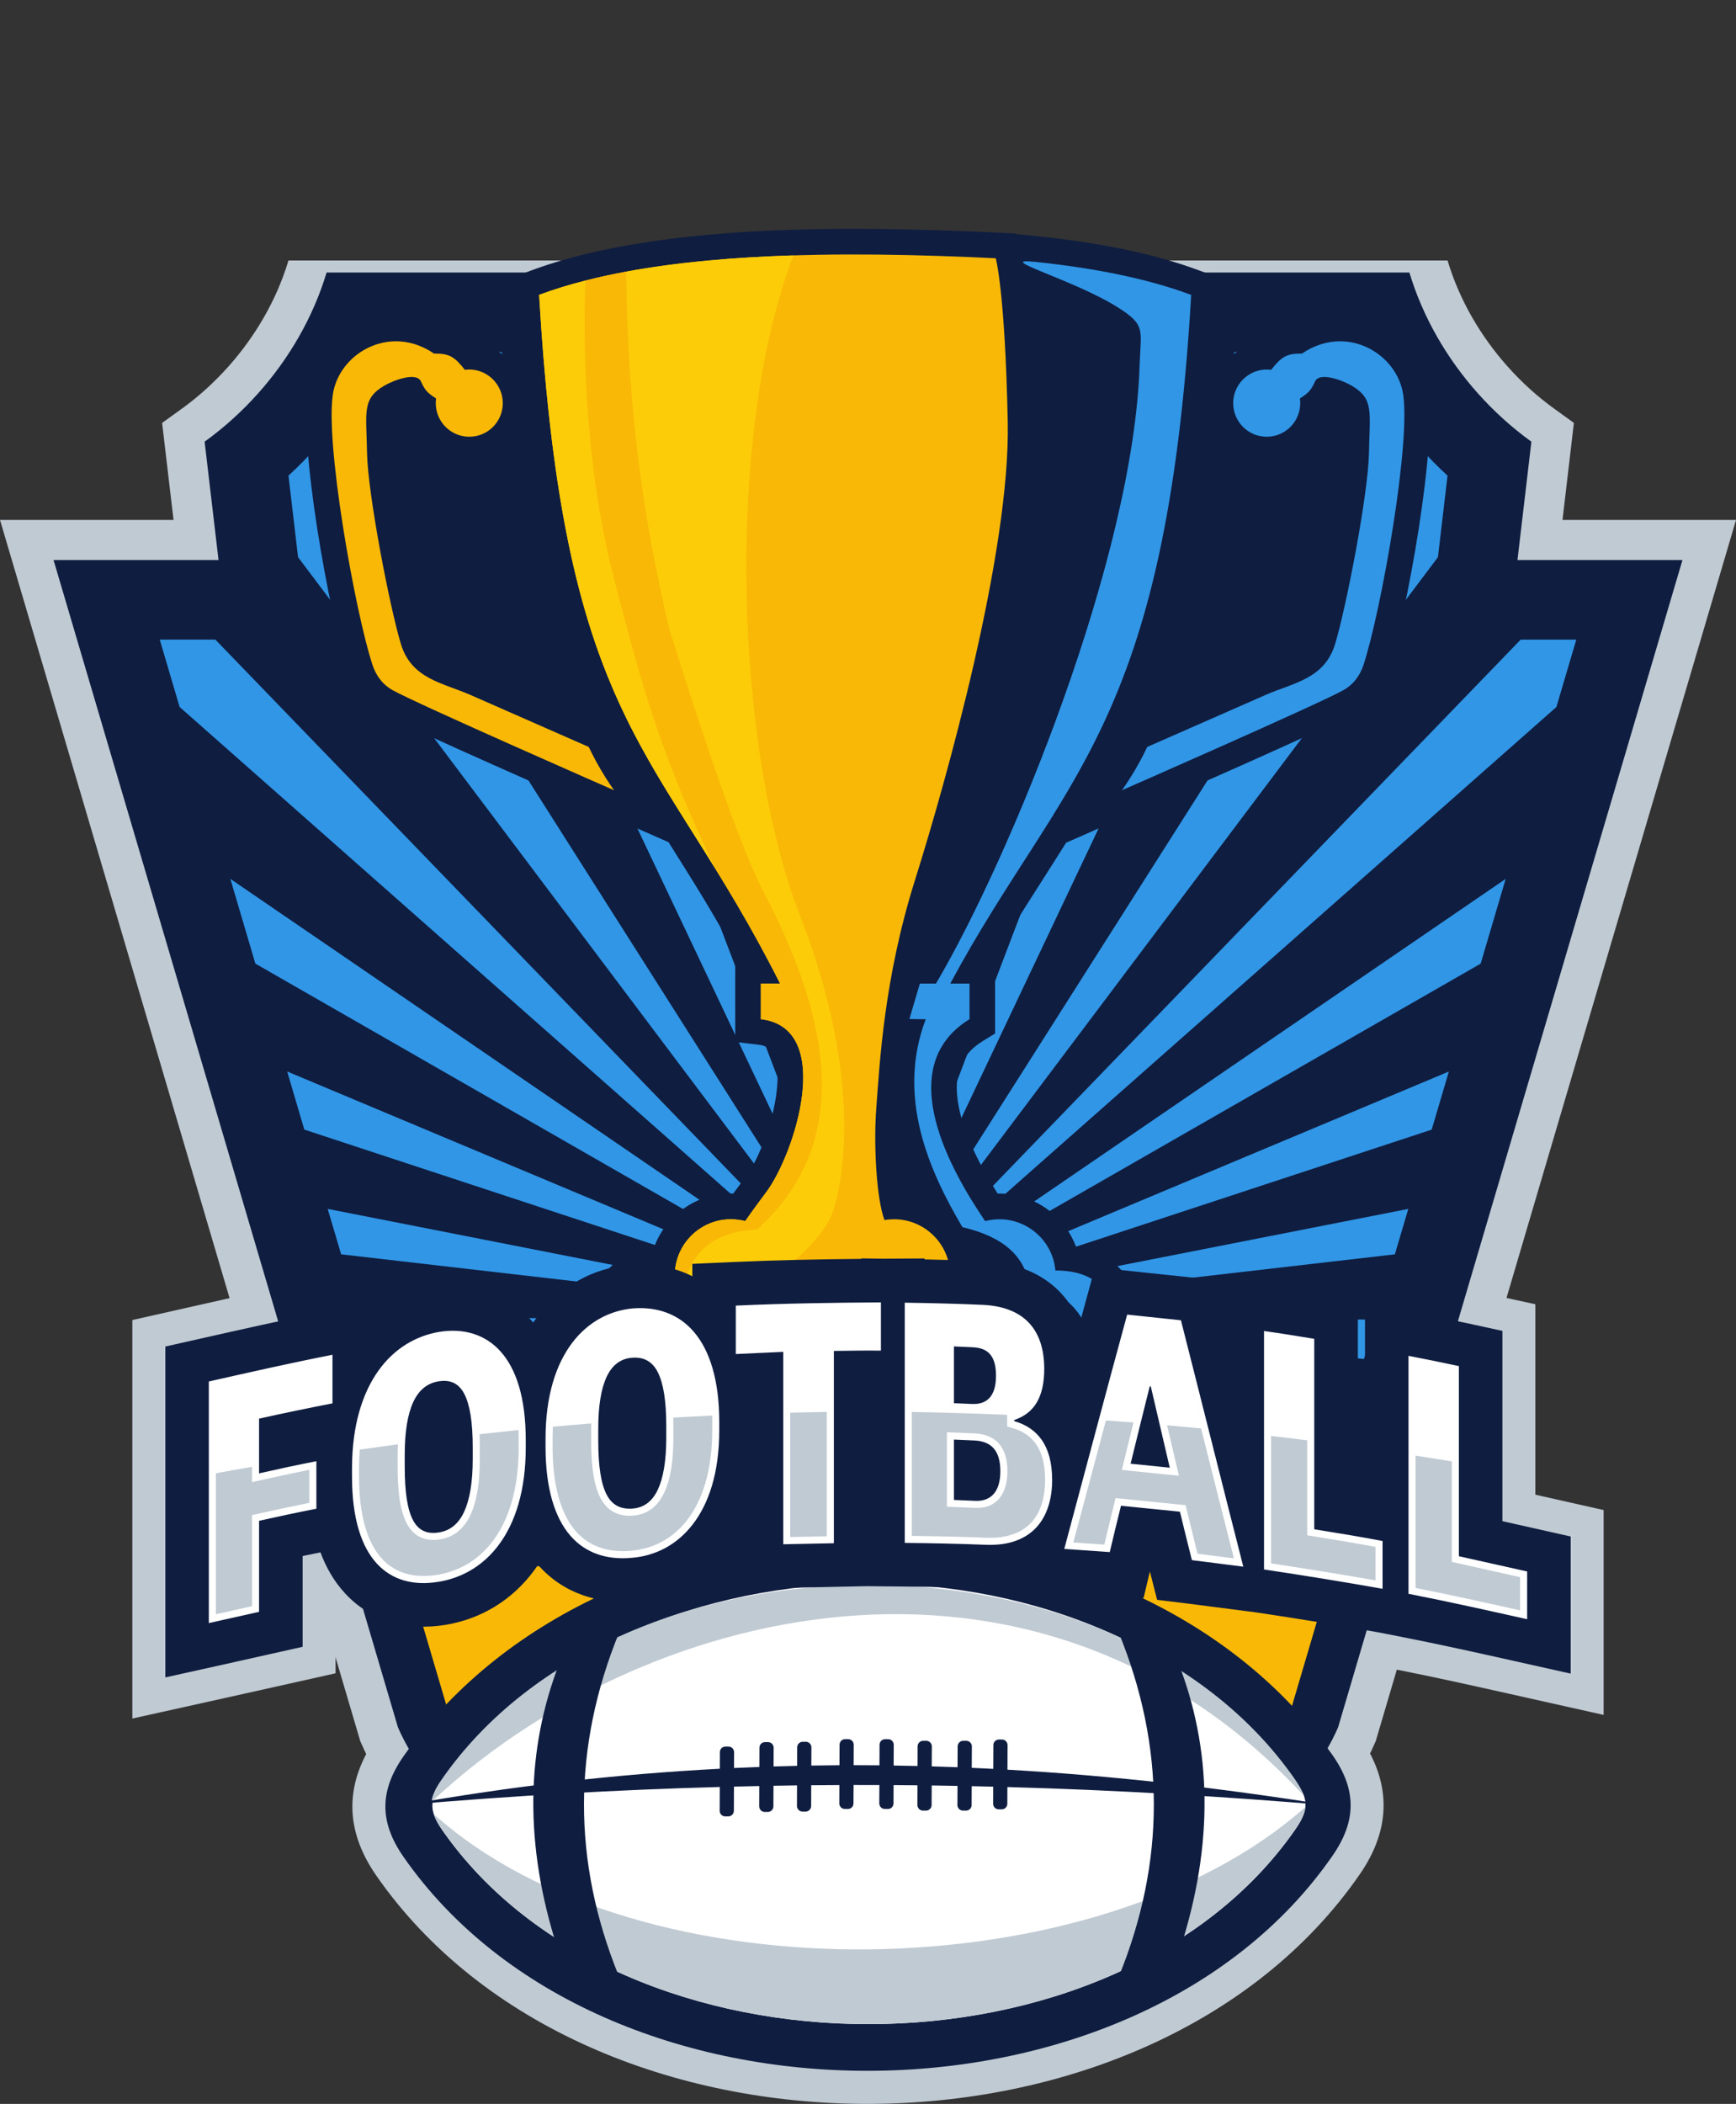 <svg width="52" height="63" viewBox="0 0 52 63" fill="none" xmlns="http://www.w3.org/2000/svg">
<rect x="0" y="0" width="52" height="63" fill="#333333" stroke="none"/>
<g id="logo" clip-path="url(#clip0_3784_530)">
<path id="Vector" fill-rule="evenodd" clip-rule="evenodd" d="M11.307 51.98C17.858 42.773 34.11 42.749 40.686 51.938C41.677 53.322 41.701 54.722 40.73 56.126C34.406 65.272 17.625 65.297 11.275 56.169C10.299 54.766 10.32 53.368 11.306 51.98H11.307Z" fill="#C0CAD3"/>
<path id="Vector_2" fill-rule="evenodd" clip-rule="evenodd" d="M39.899 37.851V37.814L41.145 38.056L41.658 38.141V38.156L42.626 38.344C43.147 38.446 43.667 38.549 44.185 38.662L45.99 39.055V44.758C46.075 44.777 46.16 44.796 46.246 44.815L48.035 45.218V51.352L45.245 50.728C44.083 50.468 42.921 50.208 41.752 49.98L41.13 49.858L41.012 49.837C39.851 49.631 38.688 49.443 37.523 49.268L37.513 49.266L36.947 49.192C36.439 49.126 35.932 49.06 35.424 48.998L34.15 48.841L33.084 48.767C32.63 48.735 32.176 48.704 31.722 48.673L29.941 48.549C29.774 48.559 29.607 48.56 29.439 48.553C28.653 48.522 27.867 48.505 27.08 48.498L25.965 48.487L25.027 48.507C24.521 48.518 24.016 48.528 23.51 48.539L21.17 48.589V48.287C20.554 48.649 19.86 48.872 19.121 48.936C18.079 49.027 17.072 48.809 16.231 48.259C15.486 48.986 14.543 49.464 13.493 49.635C12.245 49.839 11.015 49.576 10.051 48.798V50.106L8.259 50.507C7.756 50.619 7.253 50.732 6.75 50.843L3.964 51.461V39.528L5.753 39.125C7.006 38.843 8.26 38.559 9.52 38.312L11.898 37.846C12.19 37.741 12.493 37.662 12.802 37.612C13.893 37.437 14.966 37.636 15.856 38.21C16.646 37.453 17.658 36.98 18.775 36.888C19.1 36.861 19.426 36.866 19.748 36.905V36.897L21.937 36.799C22.894 36.756 23.852 36.731 24.81 36.716V36.675L26.432 36.7L28.678 36.687V36.745C28.965 36.754 29.252 36.764 29.538 36.778C30.413 36.818 31.225 37.064 31.89 37.521L32.066 36.874L34.004 37.08C34.527 37.136 35.049 37.19 35.571 37.245V37.222L36.325 37.326L37.205 37.419L37.212 37.448L38.173 37.58C38.696 37.652 39.217 37.737 39.738 37.823L39.899 37.85L39.899 37.851Z" fill="#C0CAD3"/>
<path id="Vector_3" fill-rule="evenodd" clip-rule="evenodd" d="M5.198 15.569L4.856 12.664L5.43 12.25C5.947 11.879 6.42 11.448 6.844 10.973C7.652 10.066 8.285 8.98 8.637 7.813L8.64 7.8H43.36L43.364 7.813C43.715 8.98 44.348 10.066 45.157 10.973C45.58 11.449 46.054 11.879 46.571 12.25L47.144 12.664L46.803 15.569H52.001L41.209 52.136L41.179 52.204C37.227 61.305 14.773 61.305 10.821 52.204L10.791 52.136L0 15.569H5.198Z" fill="#C0CAD3"/>
<path id="Vector_4" fill-rule="evenodd" clip-rule="evenodd" d="M1.604 16.77L11.92 51.724C15.448 59.849 36.552 59.849 40.081 51.724L50.396 16.77H45.454L45.871 13.226C45.284 12.803 44.745 12.314 44.263 11.773C43.338 10.736 42.618 9.495 42.217 8.16H9.783C9.382 9.495 8.662 10.736 7.737 11.773C7.255 12.314 6.716 12.803 6.129 13.226L6.546 16.77H1.604Z" fill="#0F1D40"/>
<path id="Vector_5" fill-rule="evenodd" clip-rule="evenodd" d="M12.141 46.898L13.467 51.391C16.567 58.541 35.509 58.541 38.609 51.391L39.936 46.898H12.141Z" fill="#F9B806"/>
<path id="Vector_6" fill-rule="evenodd" clip-rule="evenodd" d="M26 39.38L40.857 40.694L41.205 39.517L26 39.381L11.142 40.694L10.795 39.517L26 39.381L41.782 37.56L42.184 36.2L26 39.381L10.218 37.56L9.816 36.2L26 39.381L43.399 32.086L42.885 33.826L26.001 39.381L44.352 28.856L45.101 26.318L26.001 39.381L46.62 21.171L47.216 19.154H45.55L26.001 39.381L15.023 10.542H12.332L26 39.38L9.487 13.385C9.219 13.684 8.937 13.971 8.641 14.243L8.928 16.684L26 39.38L33.072 10.542H30.703L26 39.38L36.978 10.542H39.669L26 39.38L42.513 13.385C42.781 13.684 43.063 13.971 43.359 14.243L43.072 16.684L26 39.38L27.11 10.542H24.836L26 39.38L18.928 10.542H21.297L26 39.38L6.451 19.153H4.785L5.38 21.17L26 39.38L6.9 26.317L7.649 28.855L26 39.381L9.115 33.825L8.602 32.085L26 39.381V39.38Z" fill="#3196E6"/>
<path id="Vector_7" fill-rule="evenodd" clip-rule="evenodd" d="M20.024 25.218L18.084 24.366C16.959 23.872 15.836 23.376 14.714 22.875C14.03 22.57 13.346 22.263 12.666 21.951C12.252 21.761 11.797 21.565 11.399 21.345C10.932 21.085 10.604 20.671 10.435 20.166C9.887 18.527 8.898 13.139 9.24 11.543C9.288 11.32 9.367 11.104 9.473 10.901C10.202 9.504 11.896 9.066 13.229 9.825C13.68 9.857 13.978 10.008 14.275 10.31C14.8 10.376 15.264 10.677 15.546 11.114C15.534 10.975 15.522 10.837 15.511 10.699L15.498 10.542C15.489 10.419 15.479 10.297 15.471 10.174L15.457 9.985C15.448 9.862 15.44 9.738 15.432 9.615L15.42 9.432C15.407 9.246 15.396 9.06 15.386 8.874L15.353 8.308L15.883 8.11C16.003 8.065 16.124 8.022 16.246 7.981L16.249 7.98C16.31 7.959 16.372 7.938 16.426 7.921L16.44 7.916C16.502 7.897 16.564 7.877 16.627 7.858L16.638 7.854L16.814 7.801C16.874 7.784 16.935 7.766 16.995 7.75L17.015 7.744C17.076 7.727 17.137 7.711 17.199 7.694L17.224 7.687L17.23 7.686L17.234 7.685L17.25 7.681L17.265 7.677L17.292 7.67L17.301 7.668L17.309 7.665L17.318 7.663L17.33 7.66L17.349 7.655L17.497 7.619L17.598 7.594C17.663 7.579 17.727 7.564 17.791 7.549L17.803 7.546C17.866 7.533 17.929 7.519 17.991 7.505L18.211 7.458C18.28 7.444 18.349 7.429 18.418 7.417C18.484 7.404 18.55 7.392 18.616 7.379C18.688 7.366 18.761 7.352 18.833 7.34L18.841 7.338C18.979 7.314 19.117 7.291 19.256 7.27L19.267 7.268C19.553 7.223 19.84 7.182 20.127 7.147L20.137 7.146C20.205 7.137 20.271 7.129 20.339 7.121L20.359 7.118C20.578 7.093 20.797 7.07 21.016 7.048H21.018C21.091 7.041 21.163 7.034 21.235 7.028L21.247 7.027C21.471 7.007 21.695 6.989 21.919 6.972H21.924C21.995 6.967 22.067 6.962 22.139 6.957L22.173 6.955C22.393 6.94 22.613 6.926 22.834 6.916H22.842C23.142 6.902 23.442 6.889 23.742 6.879C25.451 6.826 27.165 6.858 28.874 6.922C29.172 6.933 29.471 6.943 29.757 6.96L30.42 6.992L30.425 7.01C30.674 7.032 30.924 7.057 31.173 7.084C32.768 7.256 34.441 7.545 35.949 8.109L36.479 8.307L36.446 8.874C36.393 9.763 36.329 10.665 36.243 11.571C36.442 10.894 37.03 10.397 37.724 10.309C38.021 10.008 38.319 9.857 38.77 9.824C40.103 9.066 41.797 9.504 42.526 10.9C42.632 11.104 42.711 11.319 42.759 11.543C43.102 13.139 42.112 18.526 41.564 20.165C41.395 20.671 41.067 21.085 40.599 21.344C40.202 21.564 39.748 21.761 39.333 21.95C38.652 22.263 37.969 22.569 37.285 22.875C36.163 23.375 35.04 23.872 33.915 24.365L31.934 25.235C31.21 26.389 30.468 27.512 29.778 28.683H29.807V30.947L29.442 31.172C29.098 31.384 28.841 31.66 28.727 32.053C28.541 32.695 28.769 33.495 29.011 34.092C29.242 34.663 29.549 35.217 29.884 35.741C30.915 35.719 31.862 36.362 32.227 37.323C32.801 37.423 33.32 37.682 33.706 38.17C34.213 38.812 34.339 39.656 34.398 40.448L34.459 41.272H33.414H17.378L17.432 40.453C17.45 40.175 17.491 39.881 17.535 39.605C17.585 38.419 18.474 37.455 19.617 37.284C19.98 36.374 20.869 35.739 21.892 35.739C21.916 35.739 21.939 35.739 21.963 35.741C22.086 35.572 22.212 35.405 22.335 35.239C22.692 34.763 22.987 33.961 23.133 33.389C23.251 32.925 23.443 31.855 23.088 31.451C22.99 31.338 22.845 31.297 22.701 31.28L22.023 31.201V28.682H22.097C22.074 28.641 22.052 28.6 22.03 28.558L22.022 28.545C21.971 28.453 21.921 28.363 21.871 28.271L21.861 28.254C21.809 28.162 21.757 28.071 21.705 27.98L21.698 27.967C21.65 27.883 21.602 27.799 21.553 27.716L21.533 27.681C21.486 27.6 21.439 27.518 21.391 27.438L21.39 27.436C21.341 27.352 21.292 27.269 21.242 27.185L21.22 27.148C21.176 27.075 21.132 27.001 21.087 26.928L21.067 26.894C21.027 26.829 20.987 26.763 20.947 26.697L20.908 26.633L20.772 26.411L20.593 26.123L20.42 25.847L20.299 25.655L20.024 25.216L20.024 25.218Z" fill="#0F1D40"/>
<path id="Vector_8" fill-rule="evenodd" clip-rule="evenodd" d="M16.149 8.83C16.912 21.902 19.75 22.284 23.366 29.453H22.79V30.519C25.017 30.778 23.811 34.55 22.949 35.702C22.536 36.253 22.362 36.506 22.322 36.566C22.185 36.53 22.041 36.51 21.893 36.51C21.015 36.51 20.295 37.184 20.218 38.044C20.141 38.033 20.062 38.028 19.982 38.028C19.064 38.028 18.317 38.765 18.3 39.682C18.224 40.144 18.197 40.507 18.197 40.507H30.286C30.286 40.507 30.278 40.439 30.259 40.329C30.333 40.139 30.374 39.931 30.374 39.714C30.374 38.782 29.621 38.027 28.692 38.027C28.613 38.027 28.537 38.033 28.462 38.043C28.458 38.024 28.454 38.005 28.449 37.985C28.345 37.153 27.637 36.51 26.78 36.51C26.683 36.51 26.587 36.518 26.494 36.534C26.265 35.947 26.159 34.328 26.249 33.17C26.348 31.894 26.468 29.343 27.402 26.372C28.337 23.402 30.265 16.545 30.186 12.637C30.106 8.73 29.827 7.734 29.827 7.734C25.331 7.515 19.745 7.486 16.148 8.83H16.149Z" fill="#F9B806"/>
<path id="Vector_9" fill-rule="evenodd" clip-rule="evenodd" d="M35.681 8.83C34.919 21.862 31.803 23.241 28.464 29.453H29.041V30.519C26.682 31.973 28.534 35.131 29.509 36.566C30.507 36.302 31.52 37 31.613 38.045C33.294 38.036 33.543 39.285 33.633 40.507H32.767C32.574 39.367 31.943 38.664 30.821 38.454C30.686 37.632 30.076 37.037 28.828 36.747C27.827 35.054 26.847 32.845 27.729 30.52L27.24 30.515L27.553 29.453H28.036C30.258 25.684 33.962 16.697 34.137 10.914C34.169 9.883 34.331 9.744 33.504 9.217C32.172 8.37 29.677 7.7 31.035 7.844C32.752 8.025 34.352 8.334 35.681 8.831V8.83Z" fill="#3196E6"/>
<path id="Vector_10" fill-rule="evenodd" clip-rule="evenodd" d="M17.535 8.401C17.476 9.966 17.461 13.686 18.371 17.243C19.297 20.861 19.899 22.825 21.441 26.036C21.867 26.726 22.31 27.47 22.767 28.309C22.965 28.671 23.165 29.051 23.367 29.452H22.791V30.518C25.018 30.778 23.812 34.55 22.95 35.702C22.537 36.252 22.363 36.506 22.323 36.565C22.186 36.529 22.042 36.51 21.894 36.51C21.016 36.51 20.296 37.184 20.219 38.043C20.142 38.033 20.063 38.027 19.983 38.027C19.065 38.027 18.318 38.765 18.301 39.682C18.225 40.143 18.198 40.506 18.198 40.506H18.791C19.46 37.944 20.6 38.435 22.239 37.178C25.965 34.321 24.626 30.061 22.856 26.672C22.137 25.297 20.971 21.78 20.063 18.88C19.228 15.369 18.811 12.234 18.756 8.134C18.336 8.212 17.929 8.3 17.537 8.401H17.535Z" fill="#F9B806"/>
<path id="Vector_11" fill-rule="evenodd" clip-rule="evenodd" d="M18.755 8.134C18.809 12.234 19.227 15.368 20.061 18.88C20.97 21.78 22.136 25.297 22.854 26.673C24.551 29.92 25.852 33.968 22.678 36.814C21.251 36.892 20.65 37.605 20.507 38.533C19.436 38.437 18.613 39.099 18.79 40.507H22.503C21.651 38.742 24.543 37.769 24.993 36.151C25.556 34.125 25.367 31.006 23.968 27.431C22.016 22.44 21.704 13.028 23.767 7.648C22.021 7.703 20.303 7.847 18.755 8.134Z" fill="#FCCC08"/>
<path id="Vector_12" fill-rule="evenodd" clip-rule="evenodd" d="M15.057 11.991C15.102 12.546 14.69 13.031 14.137 13.075C13.585 13.12 13.101 12.707 13.056 12.153C13.05 12.078 13.052 12.004 13.062 11.932C12.802 11.765 12.727 11.683 12.61 11.423C12.479 11.132 11.804 11.38 11.521 11.543C10.833 11.941 10.974 12.34 10.994 13.557C11.014 14.772 11.67 18.166 12.008 19.283C12.327 20.337 13.269 20.447 14.102 20.814L17.635 22.367C17.635 22.367 17.794 22.706 17.994 23.045C18.192 23.384 18.392 23.663 18.392 23.663C18.392 23.663 12.526 21.092 11.77 20.672C11.425 20.482 11.251 20.186 11.162 19.922C10.645 18.379 9.694 13.084 9.989 11.706C10.243 10.526 11.718 9.712 13.001 10.588C13.467 10.582 13.615 10.686 13.924 11.074C14.491 10.998 15.011 11.418 15.057 11.991Z" fill="#F9B806"/>
<path id="Vector_13" fill-rule="evenodd" clip-rule="evenodd" d="M36.942 11.991C36.898 12.546 37.31 13.031 37.862 13.075C38.416 13.12 38.899 12.707 38.944 12.153C38.95 12.078 38.948 12.004 38.938 11.932C39.198 11.765 39.273 11.683 39.39 11.423C39.521 11.132 40.196 11.38 40.479 11.543C41.167 11.941 41.026 12.34 41.006 13.557C40.986 14.772 40.33 18.166 39.992 19.283C39.673 20.337 38.731 20.447 37.898 20.814L34.364 22.367C34.364 22.367 34.206 22.706 34.006 23.045C33.808 23.384 33.608 23.663 33.608 23.663C33.608 23.663 39.474 21.092 40.23 20.672C40.575 20.482 40.749 20.186 40.838 19.922C41.355 18.379 42.306 13.084 42.011 11.706C41.757 10.526 40.282 9.712 38.999 10.588C38.533 10.582 38.385 10.686 38.076 11.074C37.509 10.998 36.988 11.418 36.942 11.991Z" fill="#3196E6"/>
<path id="Vector_14" fill-rule="evenodd" clip-rule="evenodd" d="M16.149 8.83C16.77 19.474 18.767 21.704 21.44 26.036C19.899 22.825 19.296 20.861 18.371 17.243C17.461 13.686 17.476 9.966 17.535 8.401C17.047 8.525 16.584 8.667 16.148 8.83H16.149Z" fill="#FCCC08"/>
<path id="Vector_15" fill-rule="evenodd" clip-rule="evenodd" d="M12.112 52.555C18.269 43.9 33.702 43.878 39.885 52.515C40.627 53.551 40.656 54.496 39.919 55.562C33.989 64.141 18.042 64.163 12.086 55.602C11.345 54.537 11.373 53.594 12.112 52.555H12.112Z" fill="#0F1D40"/>
<path id="Vector_16" fill-rule="evenodd" clip-rule="evenodd" d="M13.261 53.342C12.891 53.862 12.813 54.176 13.244 54.796C18.65 62.567 33.431 62.546 38.815 54.759C39.244 54.138 39.164 53.824 38.793 53.305C33.162 45.438 18.87 45.458 13.262 53.342H13.261Z" fill="white"/>
<path id="Vector_17" fill-rule="evenodd" clip-rule="evenodd" d="M12.993 54.324C13.038 54.463 13.12 54.617 13.244 54.795C18.65 62.566 33.431 62.545 38.814 54.759C38.992 54.503 39.082 54.299 39.101 54.111C32.871 59.648 19.164 59.867 12.994 54.324H12.993Z" fill="#C0CAD3"/>
<path id="Vector_18" fill-rule="evenodd" clip-rule="evenodd" d="M39.034 53.745C38.989 53.605 38.907 53.452 38.783 53.273C33.377 45.503 18.596 45.523 13.213 53.31C13.036 53.566 12.945 53.77 12.926 53.958C19.022 48.195 30.88 44.992 39.033 53.745H39.034Z" fill="#C0CAD3"/>
<path id="Vector_19" fill-rule="evenodd" clip-rule="evenodd" d="M12.168 54.046C15.406 53.769 18.521 53.593 21.56 53.51L21.557 54.223C21.557 54.316 21.631 54.391 21.723 54.391H21.814C21.906 54.392 21.981 54.317 21.982 54.225L21.985 53.499C22.239 53.493 22.491 53.487 22.743 53.482L22.741 54.09C22.741 54.182 22.815 54.257 22.907 54.258H22.998C23.09 54.259 23.166 54.184 23.166 54.092L23.169 53.474C23.404 53.47 23.639 53.466 23.874 53.463L23.872 54.078C23.872 54.171 23.946 54.246 24.038 54.247H24.129C24.221 54.247 24.297 54.173 24.297 54.08L24.299 53.458C24.581 53.456 24.862 53.454 25.142 53.453L25.14 54.001C25.14 54.093 25.214 54.169 25.306 54.169H25.397C25.489 54.17 25.565 54.096 25.565 54.003L25.568 53.451C25.826 53.451 26.083 53.451 26.341 53.452L26.338 54.001C26.338 54.094 26.413 54.169 26.505 54.169H26.596C26.688 54.17 26.763 54.096 26.764 54.003L26.766 53.454C27.005 53.455 27.244 53.458 27.482 53.46L27.48 54.049C27.48 54.142 27.554 54.218 27.646 54.218H27.738C27.829 54.218 27.905 54.144 27.905 54.051L27.908 53.465C28.166 53.469 28.424 53.473 28.681 53.478L28.678 54.05C28.678 54.142 28.753 54.218 28.845 54.218H28.936C29.028 54.219 29.104 54.144 29.104 54.052L29.107 53.486C29.322 53.49 29.536 53.495 29.75 53.501L29.748 54.012C29.748 54.104 29.822 54.18 29.914 54.18H30.005C30.097 54.181 30.172 54.106 30.173 54.014L30.175 53.512C33.412 53.602 36.611 53.791 39.836 54.062C36.532 53.533 33.33 53.172 30.177 52.992L30.18 52.258C30.18 52.165 30.106 52.089 30.014 52.089H29.922C29.83 52.089 29.755 52.163 29.755 52.256L29.752 52.968C29.537 52.957 29.322 52.947 29.108 52.937L29.111 52.295C29.111 52.203 29.037 52.128 28.944 52.127H28.853C28.761 52.126 28.686 52.201 28.685 52.294L28.682 52.919C28.424 52.909 28.167 52.901 27.909 52.893L27.912 52.295C27.912 52.203 27.837 52.127 27.745 52.127H27.654C27.562 52.126 27.486 52.201 27.486 52.293L27.484 52.882C27.245 52.876 27.007 52.871 26.768 52.868L26.771 52.247C26.771 52.154 26.696 52.079 26.604 52.079H26.514C26.421 52.078 26.346 52.153 26.346 52.245L26.343 52.862C26.085 52.859 25.828 52.858 25.57 52.858L25.573 52.246C25.573 52.154 25.498 52.078 25.406 52.078H25.315C25.223 52.077 25.148 52.152 25.148 52.244L25.145 52.859C24.864 52.861 24.583 52.864 24.302 52.869L24.305 52.324C24.305 52.232 24.23 52.156 24.138 52.156H24.047C23.955 52.155 23.88 52.23 23.879 52.322L23.877 52.877C23.642 52.882 23.407 52.889 23.171 52.896L23.174 52.335C23.174 52.243 23.099 52.167 23.007 52.167H22.916C22.824 52.166 22.748 52.241 22.748 52.333L22.746 52.911C22.493 52.92 22.24 52.93 21.987 52.942L21.989 52.469C21.989 52.377 21.915 52.301 21.822 52.3H21.731C21.639 52.299 21.564 52.374 21.563 52.467L21.561 52.964C18.449 53.127 15.335 53.483 12.166 54.046H12.168Z" fill="#0F1D40"/>
<path id="Vector_20" fill-rule="evenodd" clip-rule="evenodd" d="M33.984 59.053L33.524 59.161C34.913 55.734 34.908 52.31 33.51 48.887L33.577 48.829C34.162 49.096 34.729 49.398 35.272 49.733C36.317 52.374 36.349 55.228 35.37 58.298C34.924 58.572 34.462 58.824 33.984 59.053Z" fill="#0F1D40"/>
<path id="Vector_21" fill-rule="evenodd" clip-rule="evenodd" d="M18.009 59.038L18.531 59.161C17.142 55.734 17.147 52.31 18.545 48.887L18.49 48.839C17.896 49.111 17.323 49.417 16.773 49.758C15.736 52.399 15.709 55.254 16.693 58.323C17.117 58.582 17.556 58.82 18.009 59.039V59.038Z" fill="#0F1D40"/>
<path id="Vector_22" fill-rule="evenodd" clip-rule="evenodd" d="M40.887 44.721V39.014L42.439 39.316C42.952 39.416 43.465 39.518 43.976 39.629L45.003 39.853V45.551C45.345 45.627 45.687 45.704 46.03 45.781L47.048 46.01V50.116L45.461 49.761C44.29 49.5 43.119 49.237 41.942 49.008L41.304 48.883L41.186 48.862C40.016 48.654 38.844 48.465 37.67 48.289L37.642 48.285L37.075 48.211C36.565 48.144 36.056 48.078 35.545 48.014L34.66 47.906L34.444 47.057L34.254 47.855L33.153 47.779C32.699 47.747 32.245 47.715 31.791 47.684L30.214 47.575L30.227 47.526C29.982 47.562 29.731 47.574 29.479 47.564C28.683 47.532 27.886 47.515 27.09 47.508L25.959 47.497L25.006 47.517C24.5 47.528 23.995 47.538 23.489 47.549L22.158 47.577V45.872C22.047 46.073 21.921 46.267 21.778 46.452C21.101 47.326 20.134 47.855 19.036 47.949C17.921 48.046 16.865 47.713 16.116 46.859C16.079 46.914 16.04 46.969 16.001 47.023C15.351 47.906 14.417 48.482 13.336 48.657C12.214 48.84 11.118 48.561 10.334 47.71C10.004 47.353 9.767 46.934 9.599 46.485C9.42 46.52 9.242 46.557 9.065 46.594V49.313L8.045 49.541C7.542 49.654 7.04 49.766 6.538 49.878L4.953 50.229V40.321L5.971 40.092C7.215 39.812 8.459 39.53 9.711 39.285L11.265 38.98V39.288C11.762 38.932 12.336 38.691 12.961 38.59C14.094 38.408 15.19 38.73 15.966 39.595C15.968 39.597 15.97 39.599 15.972 39.601C16.012 39.542 16.054 39.484 16.097 39.427C16.769 38.535 17.744 37.968 18.858 37.876C19.527 37.821 20.17 37.933 20.738 38.216V37.846L21.984 37.79C23.256 37.733 24.528 37.708 25.801 37.696V37.682L26.441 37.691L27.693 37.684V37.712C28.294 37.724 28.895 37.741 29.497 37.768C30.894 37.831 31.906 38.509 32.344 39.624C32.399 39.423 32.454 39.222 32.508 39.02L32.8 37.948L33.903 38.065C34.441 38.122 34.978 38.178 35.515 38.235L36.418 38.331L36.561 38.898V38.357L38.041 38.561C38.556 38.631 39.068 38.715 39.581 38.8L40.673 38.98V44.683C40.745 44.695 40.817 44.707 40.889 44.72L40.887 44.721Z" fill="#0F1D40"/>
<path id="Vector_23" d="M6.255 48.602C6.756 48.491 7.258 48.379 7.76 48.266V45.54C8.332 45.412 8.905 45.289 9.477 45.178V43.755C8.905 43.866 8.332 43.99 7.76 44.119V42.481C8.49 42.317 9.224 42.167 9.959 42.023V40.568C8.723 40.81 7.487 41.09 6.255 41.368V48.602V48.602ZM13.157 45.886C12.81 45.945 12.549 45.845 12.379 45.535C12.209 45.224 12.123 44.705 12.123 43.924V43.558C12.123 42.874 12.21 42.353 12.376 41.989C12.541 41.627 12.798 41.419 13.133 41.364C13.485 41.306 13.742 41.42 13.907 41.739C14.073 42.059 14.16 42.578 14.16 43.331V43.698C14.16 44.387 14.069 44.909 13.903 45.269C13.738 45.628 13.485 45.832 13.157 45.886L13.157 45.886ZM13.126 47.368C13.813 47.258 14.469 46.902 14.95 46.247C15.432 45.594 15.748 44.64 15.748 43.352V43.115C15.748 41.849 15.46 40.988 14.994 40.469C14.528 39.949 13.88 39.769 13.166 39.881C12.475 39.995 11.817 40.369 11.338 41.04C10.853 41.716 10.544 42.69 10.544 43.978V44.215C10.544 45.482 10.831 46.325 11.29 46.823C11.754 47.327 12.404 47.487 13.127 47.367L13.126 47.368ZM18.955 45.173C18.607 45.2 18.347 45.085 18.176 44.765C18.007 44.446 17.92 43.923 17.92 43.142V42.776C17.92 42.093 18.007 41.578 18.173 41.225C18.338 40.873 18.595 40.682 18.931 40.657C19.282 40.63 19.539 40.763 19.704 41.092C19.871 41.421 19.957 41.944 19.957 42.696V43.062C19.957 43.75 19.866 44.265 19.701 44.614C19.535 44.963 19.282 45.147 18.954 45.173H18.955ZM18.923 46.648C19.61 46.594 20.264 46.276 20.747 45.651C21.227 45.032 21.545 44.109 21.545 42.824V42.588C21.545 41.326 21.259 40.441 20.791 39.89C20.327 39.341 19.677 39.125 18.963 39.179C18.272 39.241 17.616 39.577 17.135 40.216C16.653 40.855 16.341 41.798 16.341 43.086V43.322C16.341 44.588 16.625 45.457 17.087 45.989C17.55 46.521 18.201 46.717 18.924 46.648H18.923ZM23.461 46.242C23.967 46.232 24.472 46.221 24.977 46.211V40.453C25.447 40.446 25.917 40.438 26.387 40.444V38.999C24.938 39.008 23.489 39.03 22.04 39.096V40.546C22.513 40.524 22.987 40.502 23.461 40.481V46.242ZM28.574 42.018V40.318C28.76 40.326 28.946 40.334 29.135 40.343C29.593 40.362 29.834 40.598 29.834 41.196C29.834 41.837 29.537 42.059 29.119 42.041C28.938 42.033 28.756 42.025 28.574 42.018ZM28.574 44.915V43.108C28.776 43.117 28.977 43.125 29.178 43.134C29.692 43.156 29.964 43.435 29.964 44.053C29.964 44.672 29.68 44.96 29.218 44.942C29.001 44.933 28.788 44.925 28.574 44.915H28.574ZM27.101 46.201C27.911 46.209 28.72 46.226 29.53 46.258C30.225 46.286 30.721 46.085 31.042 45.739C31.36 45.396 31.516 44.898 31.516 44.317C31.516 43.261 31.054 42.748 30.378 42.554V42.522C30.995 42.317 31.279 41.814 31.279 40.992C31.279 39.775 30.635 39.128 29.435 39.073C28.657 39.038 27.88 39.02 27.101 39.008V46.201V46.201ZM34.439 41.513C34.447 41.514 34.459 41.515 34.471 41.517C34.565 41.923 34.66 42.328 34.755 42.734C34.849 43.137 34.945 43.545 35.039 43.949C34.648 43.909 34.257 43.87 33.866 43.83C33.961 43.443 34.056 43.057 34.151 42.671C34.245 42.286 34.341 41.901 34.439 41.514V41.513ZM31.88 46.382C32.334 46.413 32.788 46.445 33.242 46.476C33.352 46.012 33.463 45.55 33.578 45.089C34.166 45.149 34.754 45.209 35.343 45.267C35.461 45.751 35.58 46.235 35.702 46.718C36.215 46.781 36.729 46.848 37.242 46.914C36.93 45.684 36.614 44.451 36.306 43.22C35.998 41.988 35.682 40.759 35.374 39.535C34.837 39.479 34.3 39.422 33.763 39.365C33.447 40.525 33.131 41.695 32.819 42.865C32.507 44.036 32.191 45.209 31.879 46.382H31.88ZM37.862 46.997C39.043 47.174 40.228 47.365 41.413 47.576V46.144C40.73 46.014 40.046 45.903 39.367 45.793V40.091C38.866 40.008 38.364 39.926 37.862 39.857V46.997ZM42.19 47.726C43.375 47.957 44.559 48.222 45.744 48.487V47.057C45.061 46.904 44.378 46.751 43.699 46.6V40.907C43.193 40.797 42.692 40.697 42.19 40.6V47.726Z" fill="white"/>
<path id="Vector_24" fill-rule="evenodd" clip-rule="evenodd" d="M6.466 48.338C6.827 48.257 7.187 48.177 7.548 48.096V45.37L7.713 45.333C8.23 45.218 8.747 45.106 9.266 45.003V44.012C8.778 44.11 8.291 44.217 7.805 44.325L7.548 44.382V43.923C7.187 43.986 6.827 44.05 6.466 44.116V48.338V48.338ZM13.092 47.159C13.782 47.047 14.365 46.686 14.78 46.122C15.356 45.34 15.536 44.304 15.536 43.352V43.116C15.536 43.021 15.534 42.922 15.531 42.822C15.142 42.862 14.753 42.904 14.364 42.947C14.369 43.082 14.371 43.211 14.371 43.331V43.698C14.371 44.231 14.321 44.868 14.095 45.357C13.915 45.747 13.62 46.024 13.191 46.094C12.76 46.166 12.409 46.029 12.194 45.637C11.941 45.175 11.911 44.439 11.911 43.923V43.557C11.911 43.457 11.913 43.354 11.917 43.249C11.537 43.3 11.156 43.353 10.776 43.408C10.761 43.6 10.754 43.79 10.754 43.978V44.215C10.754 45.018 10.874 46.06 11.444 46.679C11.88 47.151 12.477 47.258 13.091 47.158L13.092 47.159ZM18.905 46.437C19.582 46.378 20.163 46.061 20.581 45.521C21.161 44.77 21.334 43.751 21.334 42.824V42.588C21.334 42.522 21.334 42.456 21.332 42.388C20.943 42.407 20.555 42.427 20.166 42.45C20.168 42.535 20.169 42.618 20.169 42.696V43.062C20.169 43.587 20.121 44.224 19.892 44.705C19.708 45.092 19.404 45.35 18.971 45.384C18.537 45.418 18.199 45.257 17.99 44.865C17.74 44.394 17.709 43.665 17.709 43.142V42.776C17.709 42.726 17.709 42.675 17.71 42.623C17.327 42.654 16.944 42.688 16.561 42.723C16.554 42.845 16.552 42.966 16.552 43.086V43.322C16.552 44.153 16.679 45.197 17.246 45.85C17.674 46.343 18.273 46.493 18.905 46.438V46.437ZM24.765 46.004V42.279C24.401 42.285 24.036 42.293 23.671 42.302V46.026C24.036 46.019 24.401 46.011 24.765 46.003V46.004ZM27.312 45.992C28.055 46.001 28.797 46.017 29.538 46.047C30.025 46.067 30.542 45.967 30.888 45.596C31.204 45.256 31.305 44.769 31.305 44.318C31.305 43.575 31.071 42.974 30.321 42.759L30.168 42.715V42.371L30.18 42.367C29.224 42.326 28.268 42.297 27.312 42.281V45.992ZM28.363 44.915V42.888L28.584 42.897C28.785 42.906 28.986 42.914 29.188 42.922C29.876 42.952 30.176 43.389 30.176 44.053C30.176 44.683 29.891 45.181 29.21 45.153C28.995 45.144 28.78 45.137 28.565 45.126L28.363 45.117V44.915V44.915ZM32.15 46.188C32.459 46.209 32.769 46.231 33.078 46.252C33.174 45.847 33.272 45.442 33.372 45.038L33.416 44.86L33.599 44.878C34.187 44.938 34.775 44.998 35.363 45.056L35.512 45.071L35.548 45.216C35.655 45.653 35.762 46.089 35.871 46.526C36.235 46.571 36.598 46.617 36.961 46.665C36.674 45.534 36.385 44.403 36.102 43.271L35.977 42.774C35.637 42.741 35.298 42.709 34.959 42.68L34.96 42.685C35.055 43.09 35.149 43.495 35.245 43.901L35.313 44.19L35.017 44.16C34.627 44.119 34.236 44.08 33.845 44.041L33.603 44.016L33.661 43.779C33.756 43.393 33.85 43.007 33.946 42.62L33.951 42.596C33.676 42.575 33.401 42.554 33.126 42.535L33.024 42.92C32.733 44.01 32.44 45.099 32.15 46.188ZM38.073 42.998V46.815C39.118 46.973 40.161 47.141 41.201 47.324V46.32C40.58 46.204 39.956 46.103 39.333 46.002L39.156 45.974V43.129C38.795 43.084 38.435 43.04 38.074 42.998L38.073 42.998ZM42.401 43.586V47.551C43.449 47.758 44.491 47.989 45.533 48.222V47.227C44.906 47.086 44.279 46.946 43.652 46.806L43.487 46.77V43.761C43.125 43.701 42.763 43.643 42.401 43.587V43.586Z" fill="#C0CAD3"/>
</g>
<defs>
<clipPath id="clip0_3784_530">
<rect width="52" height="63" fill="white"/>
</clipPath>
</defs>
</svg>
